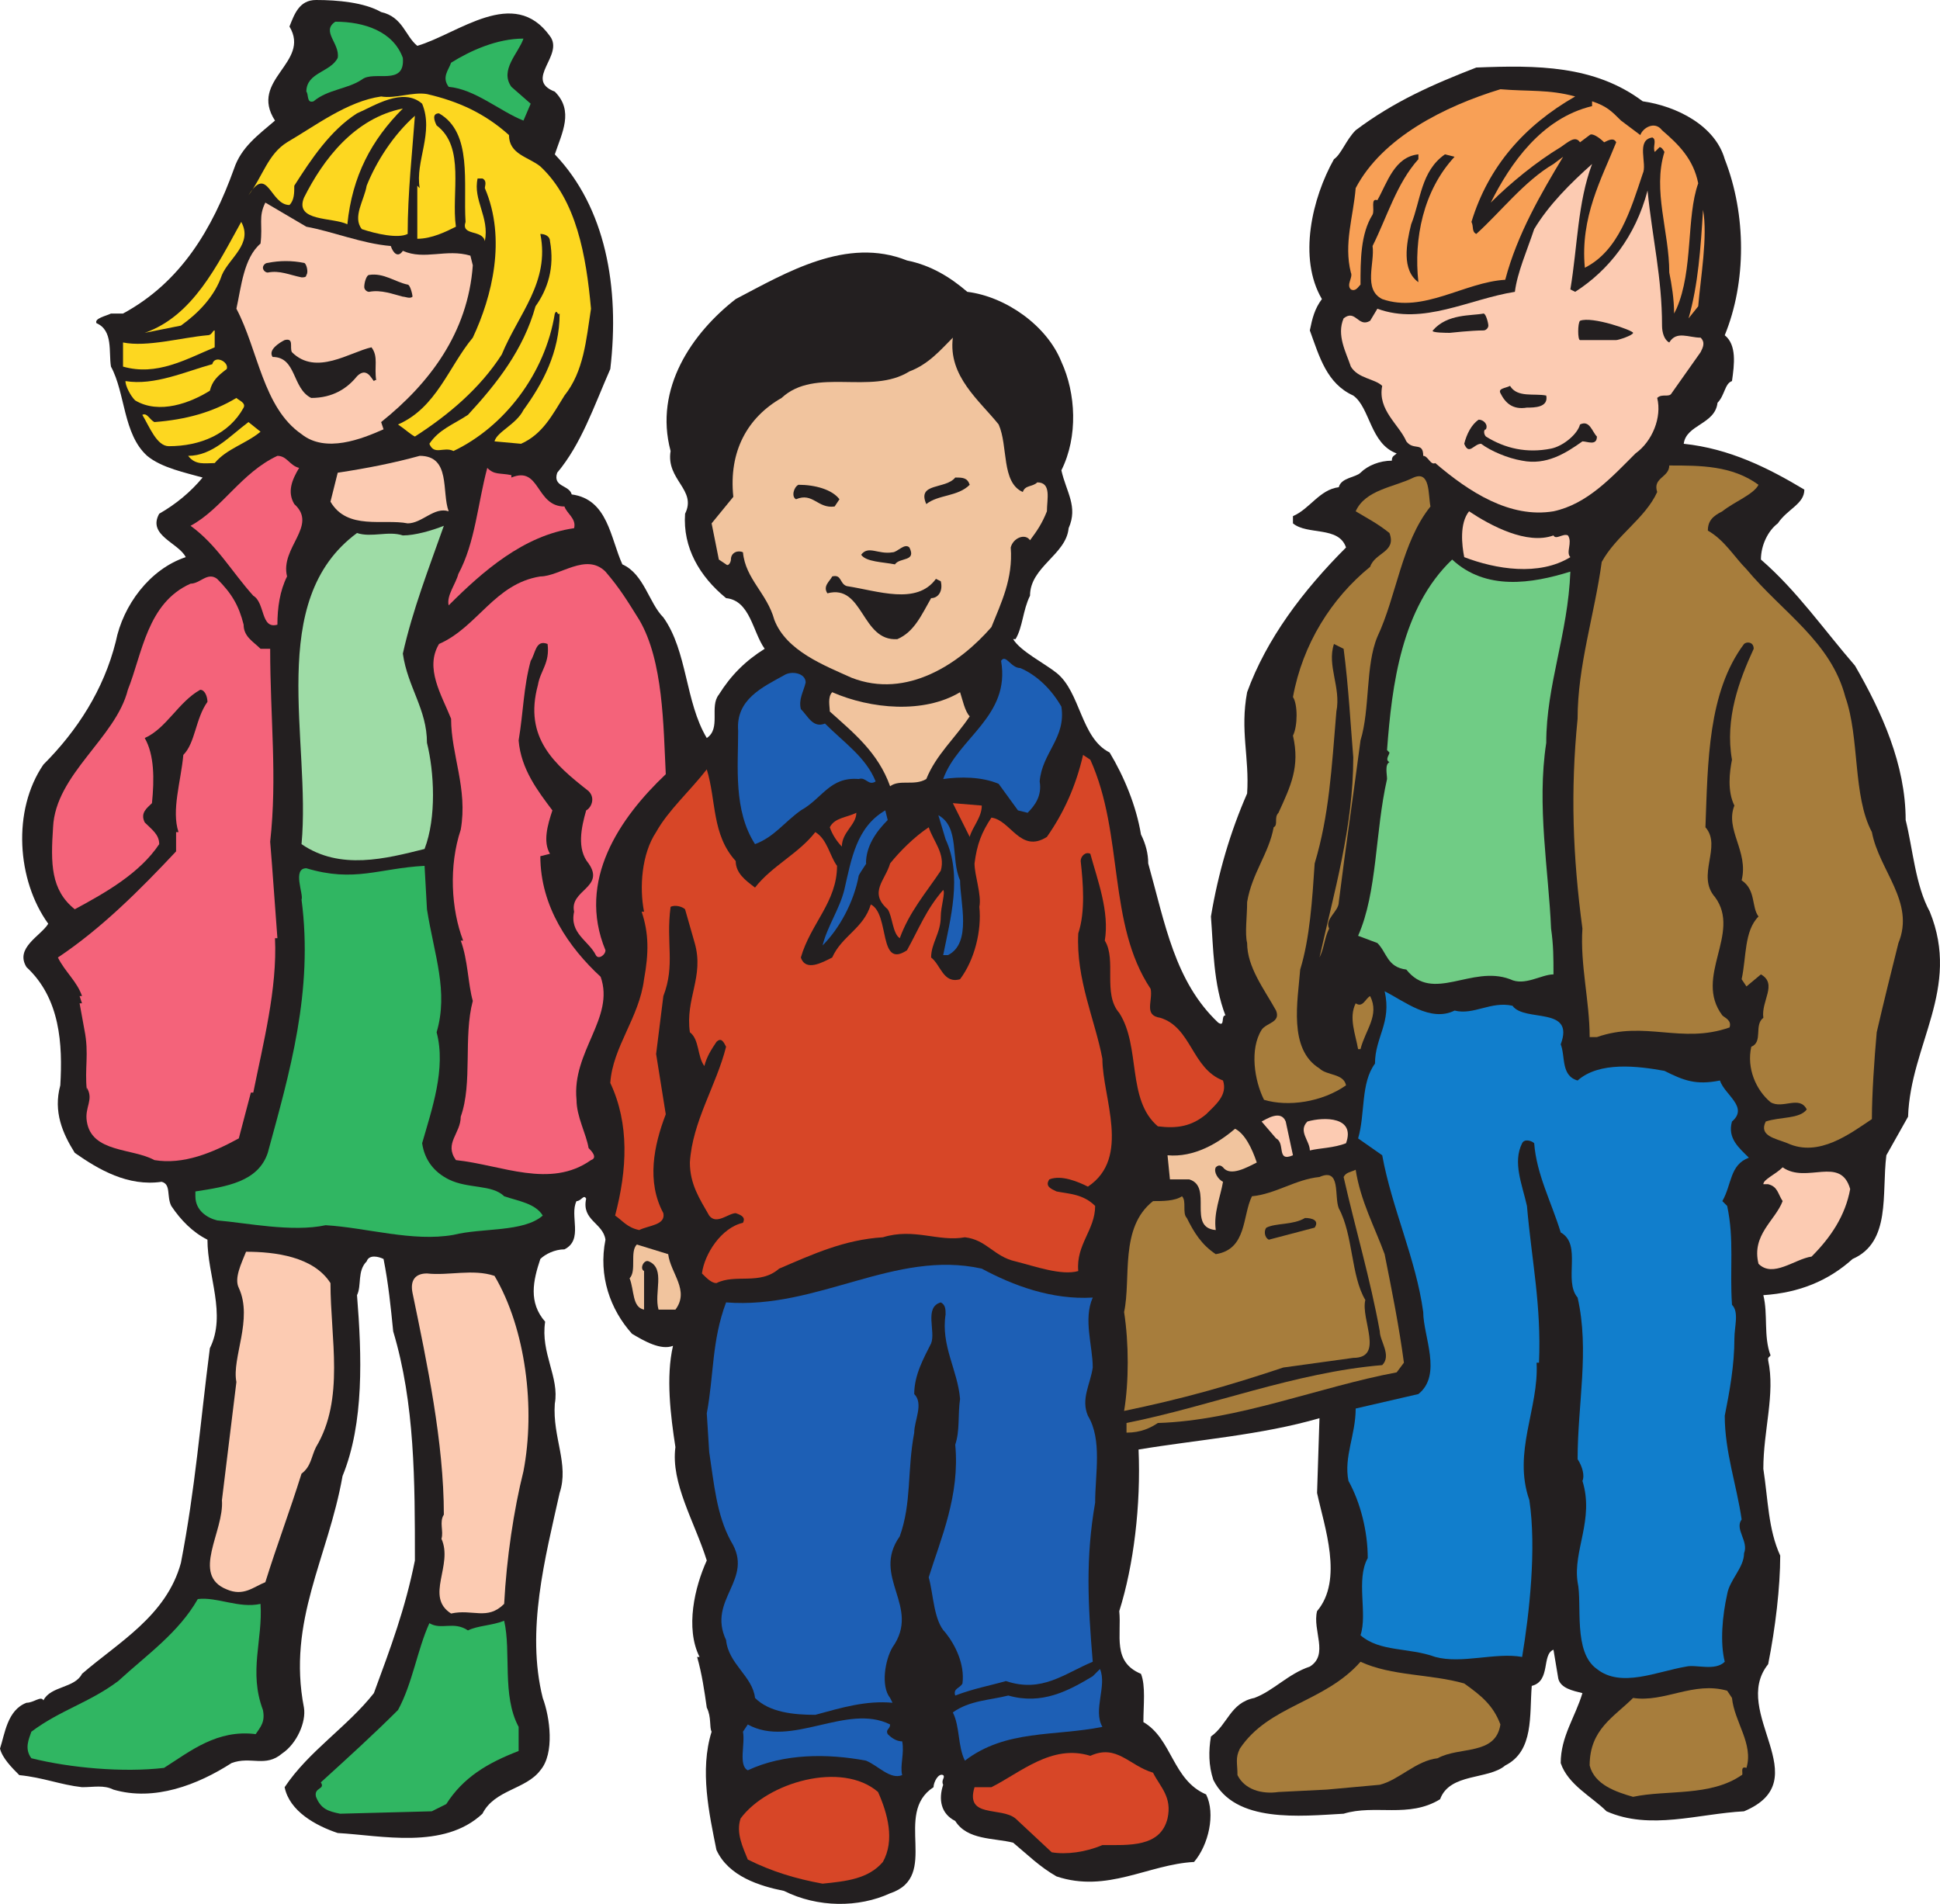 <svg xmlns="http://www.w3.org/2000/svg" width="603.175" height="592.037"><path fill="#231f20" fill-rule="evenodd" d="M118.5 3.75c6.75 1.5 7.5 7.5 11.25 10.5 12.75-3.75 30-18.75 41.25-3 4.5 6-8.25 13.5 1.5 17.25 6 6 2.25 12.75 0 19.5 15.75 16.5 20.25 41.25 17.25 66.75-5.25 12-9 23.25-16.5 32.25-1.5 4.5 3.75 3.75 4.5 6.75 11.25 1.5 12 13.5 15.75 21.75 6.75 3 8.25 12 12.75 16.5 7.5 10.5 6.75 26.25 13.5 37.5 4.5-3 .75-9.75 3.75-13.5 3.75-6 8.25-10.5 14.25-14.25-3.75-5.25-4.5-15-12-15.75-8.25-6.75-13.5-15.75-12.75-26.25 3.75-7.5-6-10.5-4.5-19.5-5.25-19.5 6.75-36.75 20.25-47.25 15.75-8.25 34.5-19.5 53.25-12 7.5 1.5 13.5 5.25 18.75 9.75 12 1.5 24.75 10.5 29.25 21.75 4.5 9.75 5.25 23.25 0 33.75 1.5 6.75 5.25 11.25 2.25 18-.75 8.25-12 12-12 21-2.25 4.5-2.25 9.75-4.5 13.5H315c2.25 3.75 9.75 7.5 13.5 10.5 7.5 6 7.5 20.25 16.5 24.75 4.5 7.5 8.25 16.5 9.75 25.5 1.5 3 2.25 6 2.25 9 5.25 18.75 8.25 36.75 21.75 49.5 2.25 1.5.75-2.25 2.25-2.25-3.75-9.75-3.75-21-4.5-30.75 2.25-13.5 6-26.25 11.25-38.25.75-11.25-2.25-19.5 0-31.5 6-16.5 17.25-31.5 30.75-45-2.25-6.75-12-3.75-16.5-7.5v-2.25c5.25-2.25 8.25-8.25 14.25-9 .75-3 5.25-3 6.75-4.5 2.25-2.25 6-3.75 9.75-3.75 0-1.5.75-1.5 1.5-2.25-8.25-3-8.25-14.25-13.5-18-8.25-3.75-10.5-12-13.5-20.25C408 99 408.75 96 411 93c-7.5-12.75-3-31.5 3.75-43.5 2.25-1.5 3.75-6 6.75-9 12-9 24-14.25 37.5-19.5 18.75-.75 36.75-.75 51.75 10.5 10.5 1.5 22.5 7.5 25.5 18 6.75 17.25 6.75 38.25 0 54.75 3.75 3 3 9 2.25 14.25-2.25.75-2.25 4.5-4.5 6.75-.75 6.75-9.75 6.75-10.5 12.75 14.25 1.5 26.25 7.5 37.5 14.25 0 4.5-5.25 6-8.25 10.5-3 2.25-5.25 6.75-5.25 11.25 11.25 9.75 19.5 21.75 29.25 33 8.25 14.25 15.75 30.75 15.75 48 2.25 9 3 20.25 7.5 28.5 9.75 24-6 41.25-6.75 63.75l-6.75 12c-1.5 12 1.5 27-10.5 32.25-7.5 6.75-16.5 10.5-27.75 11.25 1.5 6 0 12.75 2.25 18.75l-.75.75v.75c2.25 10.5-1.5 21.75-1.5 33.75 1.5 9.75 1.5 18.75 5.25 27 0 9.75-1.5 22.5-3.75 33.75-12 15 15.75 36-7.5 45.75-14.25.75-29.25 6-42.75 0-4.5-4.5-12-8.25-14.25-15 0-8.25 4.5-14.25 6.75-21.75-3-.75-6.75-1.5-7.5-4.5l-1.5-9c-3.75 1.5-.75 9.75-6.75 11.25-.75 9 .75 20.25-8.25 24.75-5.25 4.5-17.25 2.25-20.25 10.5-9.75 6-20.25 1.5-30 4.5-13.5.75-33.75 3-40.5-10.5-1.5-4.5-1.5-9-.75-13.5 5.25-3.75 6-10.5 13.5-12 6-2.25 10.5-7.5 17.25-9.75 6-3.75.75-11.25 2.25-17.25 8.25-9.75 2.25-26.25 0-36.75l.75-23.25c-18 5.25-38.25 6.75-56.25 9.75.75 17.25-1.5 36-6 50.25.75 7.5-2.25 15.75 6.75 19.5 1.5 3.75.75 9.75.75 15 9 5.25 9 18 19.5 22.5 3 6 .75 15.75-3.75 21-14.25.75-27 9.75-42.75 4.5-5.25-3-9-6.75-13.5-10.5-6-1.5-14.25-.75-18-6.75-4.5-2.25-5.25-6.75-3.75-11.25-.75-1.5.75-2.25 0-3-1.5-.75-3 2.25-3 3.75-12.75 8.25 2.25 27.75-13.5 33-9.75 4.5-22.5 4.5-33-.75-7.5-1.5-17.25-4.5-21-12.75-2.25-11.25-5.25-24.75-1.5-36.75-.75-1.5 0-4.5-1.5-7.5-.75-5.25-1.5-10.5-3-15.75h.75c-4.5-9-1.5-21.75 2.25-30-3.75-12-11.25-24-9.75-35.25-1.5-9.75-3-21.75-.75-31.5-3.75 1.5-9-1.5-12.75-3.75-6.75-7.5-10.5-18-8.25-29.25-.75-5.25-7.5-6-6-12.75-.75-1.5-1.5.75-3 .75-2.25 4.5 2.25 12-3.75 15-3 0-6 1.5-7.5 3-2.25 6.75-3.75 13.5 1.5 19.5-1.5 9.75 4.5 17.25 3 25.5-.75 10.5 4.5 18.75 1.5 27.75-4.5 20.25-10.5 42.75-5.25 63.75 2.25 6 3.75 17.25-.75 22.5-4.5 6-14.25 6-18 13.5-12 11.25-31.5 6.75-45 6-6.75-2.25-15-6.75-16.5-14.25C96 544.5 108 537 116.25 526.5c5.25-14.25 9.75-26.25 12.75-41.25 0-24.75 0-48.75-6.75-71.25-.75-7.5-1.5-15-3-22.5-1.5-.75-4.5-1.5-5.25.75-3 3-1.5 7.5-3 10.5 1.5 18.75 2.25 39.75-4.5 56.25-4.5 25.5-17.25 45-12 72 .75 4.5-2.25 11.25-6.75 14.25-5.25 4.5-9.75.75-15.75 3-10.5 6.75-24 12-36.75 8.25-3-1.5-6-.75-9.75-.75-6.75-.75-12-3-19.5-3.75-2.25-2.25-5.25-5.25-6-8.25 1.5-4.5 2.25-12 8.25-14.25 2.25 0 4.5-2.25 5.25-.75 2.25-4.5 9.75-3.75 12-8.25 11.25-9.75 26.25-18 30.75-34.5 4.5-23.25 6-43.5 9-66.75 5.25-10.5-.75-22.5-.75-33.75-4.5-2.25-8.25-6-11.25-10.5-1.5-3 0-6.75-3-7.5-10.5 1.5-19.5-3.75-27-9-3.75-6-6.75-12.75-4.5-21 .75-12.75 0-27-10.5-36.75-3.75-6 4.5-9.75 6.75-13.5-9.75-13.5-11.25-35.25-1.5-49.5C24 227.25 32.25 214.5 36 199.5c2.25-11.25 10.5-22.5 21.75-26.25-2.25-4.5-12-6.75-8.25-13.5 5.25-3 9.75-6.75 13.5-11.25-5.25-1.5-12.75-3-17.25-6.75C38.25 135 39 122.25 34.5 114c-.75-4.5.75-11.25-4.5-13.5-.75-1.5 3-2.25 4.5-3h3.75c18-9.75 27.75-26.25 34.5-45 2.25-6.75 7.5-10.5 12.75-15-8.25-12.75 11.25-18 4.5-29.25C91.5 4.5 93 0 98.25 0c6.75 0 15 .75 20.25 3.75"/><path fill="#30b662" fill-rule="evenodd" d="M125.25 18c.75 9-9 3.75-12.75 6.75-4.5 3-10.5 3-15 6.75-2.25.75-1.5-2.25-2.25-3 0-6 7.5-6 9.75-10.5.75-4.5-5.25-8.25-.75-11.25 9 0 18 3 21 11.25m37.5-6c-1.5 4.5-7.5 9.75-3.75 15l6 5.25-2.25 5.25c-7.5-3-15-9.75-23.25-10.5-2.25-3 0-5.25.75-7.5 6-3.75 14.25-7.5 22.5-7.5"/><path fill="#f8a056" fill-rule="evenodd" d="M489.75 30c-15.75 9-27 21.75-32.25 39 .75 1.5 0 3 1.5 3.75 7.5-6.75 15-16.5 24-21.75l3-2.25c-6.75 11.25-14.25 24-18 38.25-12.75.75-25.5 10.5-38.25 6-6-3-2.25-11.25-3-16.5 4.5-9 7.5-19.5 14.25-27V48c-7.5.75-9.75 9-12.75 14.25-2.25-.75-.75 3-1.5 4.5C423 72.75 423 81 423 88.5c-.75.75-1.5 2.25-3 1.5-1.5-1.5.75-3.75 0-5.25-2.25-9 .75-17.25 1.5-26.25 8.25-15.75 27.75-25.5 45-30.75 9 .75 15 0 23.25 2.25"/><path fill="#fdd720" fill-rule="evenodd" d="M158.25 42c0 6 6 6.75 9.75 9.75 11.25 10.5 14.25 27.75 15.75 44.25-1.5 9.75-2.25 19.5-8.25 27-3.75 6-6.75 12-13.5 15l-8.25-.75c.75-3 6.75-5.25 9-9.75 6-8.25 11.25-18 11.25-30-.75.75-.75-1.5-1.5 0-3 18.75-15.75 35.25-31.5 42.75-3-1.5-6 1.5-7.5-2.25 3-4.5 7.5-6 12-9 9-9.75 17.25-20.25 21-33.75 3.75-5.25 6-12 4.5-20.25 0-1.5-1.5-2.25-3-2.25 3 15-6.75 24.75-12 37.5-6.75 10.5-16.5 18.75-27 25.5-1.5-.75-3-2.25-5.25-3.75 12-5.25 15.75-18 23.25-27 6-12.75 10.5-30.75 3.75-46.5 0-.75.75-2.25-.75-3h-1.5c-1.5 6.75 3.75 12 2.25 19.5-.75-3.75-7.5-1.5-6-6-.75-12 2.25-27.75-8.25-33.75-2.25 0-1.5 2.25-.75 3.75 9 6.75 4.5 21 6 31.5-3 1.5-7.5 3.75-12 3.75v-16.5l.75.75c-1.5-8.25 4.5-17.25.75-26.25-6-5.25-15 .75-20.25 3-8.25 5.25-14.25 14.25-19.5 22.5 0 2.25 0 4.5-1.5 6-6 0-6.75-12.75-12.75-3 4.5-6 6-12.75 12-16.5C98.25 39 108 31.5 118.5 30c4.5.75 9.75-1.5 14.25-.75 9.75 2.25 18 6 25.5 12.75"/><path fill="#fccbb2" fill-rule="evenodd" d="M528.75 105c-3.75 0-7.5-2.25-9.75 1.5-1.5-.75-2.25-3-2.25-5.25 0-15-3-27-4.5-42-3.75 14.25-12 24.75-22.5 31.5l-1.5-.75c2.25-13.5 2.25-27 6.75-39-6.75 6-13.5 12.75-18 20.25-2.25 6.75-5.25 13.5-6 19.5-14.25 2.25-28.5 10.5-42.75 5.25L426 99.75c-3.75 2.25-4.5-3.75-8.25-.75-2.25 5.25.75 10.5 2.25 15 2.25 3.75 7.5 3.75 9.75 6-1.5 7.5 5.25 12 7.5 17.25 2.25 3 5.25 0 5.25 4.5 1.5 0 2.25 3 3.75 2.25 10.5 9 23.25 17.25 36.75 15 10.5-2.25 18-10.5 25.5-18 5.25-3.75 8.25-11.25 6.75-17.25 1.5-1.5 3.75 0 4.5-1.5l9-12.75c.75-1.5 1.5-3 0-4.5"/><path fill="#f8a056" fill-rule="evenodd" d="M502.5 44.25c-4.5 11.25-11.25 23.25-9.75 39 10.5-5.25 14.25-18 18-29.25 1.5-3-2.25-10.5 3-11.25 1.5.75 0 3 .75 4.5l1.5-1.5c.75 0 1.5 1.5 1.5 1.5-3.75 12 1.5 24.75 1.5 37.5.75 3.75 1.5 8.25 1.5 12.75l.75-1.5c5.25-12 3-28.5 6.75-39-1.5-7.5-6-12-11.25-16.5-2.25-3-6-.75-6.75 1.5l-6-4.5c-3-3-4.5-4.5-9-6V33c-15.75 3.75-25.5 18-31.5 30 6-6 14.25-12.75 21.75-17.25 2.25-1.5 4.5-3.75 6-1.5l3-2.25c.75-.75 3 .75 4.5 2.25 1.5-.75 3-1.5 3.75 0"/><path fill="#fdd720" fill-rule="evenodd" d="M108 69.75c-4.5-2.25-16.5-.75-13.5-8.25 6-12 15.75-24.75 30.75-27.75-9.75 9.75-15.75 21-17.25 36"/><path fill="#fdd720" fill-rule="evenodd" d="M126.75 72.75c-3 1.5-9.75 0-14.25-1.5-3-3.75.75-9 1.5-13.5 3-7.5 8.25-15.75 15-21.75-.75 10.5-2.25 24-2.25 36.75"/><path fill="#231f20" fill-rule="evenodd" d="M452.25 48.75c-9.75 10.5-12.75 25.5-11.25 39-5.25-3.75-3.75-12-2.25-18 3-7.5 3-16.5 10.5-21.75l3 .75"/><path fill="#fccbb2" fill-rule="evenodd" d="M95.25 70.5c8.25 1.5 17.25 5.25 26.25 6 .75 2.25 2.25 3.75 3.75 1.5 6.75 3 13.5-.75 21 1.5l.75 3c-1.5 21-13.5 36.75-28.5 48.75l.75 2.25c-6.75 3-18 7.5-25.5 1.5-12-8.25-13.5-26.25-20.25-39 1.5-6.75 2.25-15.75 7.5-20.25.75-6-.75-8.25 1.5-12.75l12.75 7.5"/><path fill="#f8a056" fill-rule="evenodd" d="M528 95.25 525 99c3-10.5 3.75-21.75 4.5-33.75 1.5 8.25-.75 21-1.5 30"/><path fill="#fdd720" fill-rule="evenodd" d="M69 85.5c-2.25 6.75-7.5 12-12.75 15.75L45 103.5c15-5.25 22.5-21 30-34.5 3.75 6.75-3.75 11.25-6 16.5M66.75 108c-9 3.75-18 9-28.5 6v-7.5c7.5 1.5 18-1.5 26.25-2.25 1.5 0 1.5-1.5 2.25-1.5V108"/><path fill="#f1c49e" fill-rule="evenodd" d="M310.5 132c3 6.75.75 18 7.5 21 .75-2.25 3-1.5 4.5-3 4.5 0 3 5.25 3 9-1.5 3.75-3 6-5.25 9-1.5-2.25-5.25-.75-6 2.25.75 9.75-3 17.25-6 24.75-9.75 11.25-26.25 22.5-43.5 15.75-8.25-3.75-20.25-8.25-24-18-2.25-8.25-9-12.75-9.75-21-1.5-.75-3.75 0-3.75 2.25 0 .75-.75 2.25-1.5 1.5l-2.25-1.5-2.25-11.25 6.75-8.25c-1.5-14.25 4.5-24.75 15-30.75 10.5-9.75 27.75-.75 39.75-8.25 6-2.25 9.75-6.75 13.5-10.5-1.5 12 8.25 19.5 14.25 27"/><path fill="#231f20" fill-rule="evenodd" d="M90.75 109.5c7.5 7.5 18 0 24.75-1.5 2.25 3 .75 6 1.5 10.5 0-.75-.75 0-.75 0-.75-.75-2.25-4.5-5.25-1.5-3 3.75-7.5 6.75-14.25 6.75-6-3-4.5-12.75-12-12.75-1.5-2.25 2.25-4.5 3.75-5.25 3-.75 1.5 2.25 2.25 3.75"/><path fill="#fdd720" fill-rule="evenodd" d="M70.5 114.75c-3 2.25-4.5 3.75-5.25 6.75-6 3.75-15.75 7.5-23.25 3-1.5-1.5-3-4.5-3-6 9 1.5 18.75-3 27-5.25.75-3 5.25-.75 4.5 1.5"/><path fill="#231f20" fill-rule="evenodd" d="M480.75 123c.75 3.75-3.75 3.75-6 3.75-4.5.75-6.75-1.5-8.25-4.5-.75-1.5 1.5-1.5 3-2.25 2.25 3.75 7.5 2.25 11.25 3"/><path fill="#fdd720" fill-rule="evenodd" d="M75.75 126.75c-4.5 8.25-13.5 12-23.25 12-3.75 0-6-6-8.25-9.75 1.5-.75 2.25 1.5 3.75 2.25 9.75-.75 18-3 25.5-7.5.75.75 3 1.5 2.25 3"/><path fill="#231f20" fill-rule="evenodd" d="M462 133.5c-.75 0-.75 1.5 0 2.25 6 3.75 12.75 5.25 20.25 3.75 3.75-.75 8.25-4.5 9-7.5 3-1.5 3.75 2.25 5.25 3.75 0 3-3 1.5-4.5 1.5-5.25 3.75-11.25 7.5-18.75 6-4.5-.75-9.75-3-12.75-5.25-2.25 0-3.75 3.75-5.25 0 .75-3 2.25-6 4.5-7.5 1.5 0 3 1.5 2.25 3"/><path fill="#fdd720" fill-rule="evenodd" d="M81 134.25C76.5 138 70.5 139.5 66.75 144c-3 0-6 .75-8.25-2.25 7.5 0 12.75-6 18.75-10.5l3.75 3"/><path fill="#fccbb2" fill-rule="evenodd" d="M139.5 159c-4.5-1.5-8.25 3.75-12.75 3.75-7.5-1.5-18.75 2.25-24-6.75l2.25-9c9.75-1.5 17.25-3 25.5-5.25 9.75 0 6.75 11.25 9 17.25"/><path fill="#f4637a" fill-rule="evenodd" d="M93 145.5c-2.25 3.75-3.75 7.5-1.5 11.25 7.5 6.75-4.5 13.5-2.25 22.5-2.25 4.5-3 9.75-3 15-5.25 1.5-3.75-6.75-7.5-9-6.75-7.5-11.25-15.75-19.5-21.75 9.75-5.25 15.75-16.5 27-21.75 3 0 3.75 3 6.75 3.75"/><path fill="#a77d3c" fill-rule="evenodd" d="M546.75 150.75c-1.5 3-7.5 5.25-11.25 8.25-3 1.5-4.5 3-4.5 6 5.25 3 8.25 8.25 12 12 11.25 13.5 26.25 22.5 30.75 39.75 4.5 12.75 2.25 30.75 8.25 42 2.25 12 13.5 21.75 8.25 34.5-2.25 9-4.5 18-6.75 27.75-.75 8.25-1.5 19.5-1.5 27-6.75 4.5-16.5 12-26.25 7.5-3.75-1.5-9-2.25-6.75-6.75 4.5-1.5 10.5-.75 12.75-3.75-2.25-4.5-7.5 0-11.25-2.25-4.5-3.75-7.5-10.5-6-17.25 3.75-1.5.75-6.75 3.75-9-.75-5.25 4.5-10.5-.75-13.5l-4.5 3.75-1.5-2.25c1.5-6.75.75-15 5.25-19.5-2.25-3-.75-8.25-5.25-11.25 2.25-9-5.25-15.75-2.25-23.25-2.25-4.5-1.5-10.5-.75-14.25-2.25-12.75 2.25-24.75 6.75-34.5 0-2.25-2.25-2.25-3-1.5-11.25 15-11.25 36.75-12 57 5.25 6-3 15 3 21.75 8.25 11.25-6.75 24.75 2.25 36.75.75.75 3 1.5 2.25 3.75-15 5.25-26.25-2.25-41.25 3h-2.25c0-11.25-3-22.5-2.25-33.75-3-22.5-3.75-42.75-1.5-65.25 0-16.5 5.25-32.25 7.5-48.75 4.5-8.25 13.5-13.5 17.25-21.75-1.5-4.5 3.75-4.5 3.75-8.25 9.75 0 19.5 0 27.75 6"/><path fill="#f4637a" fill-rule="evenodd" d="M159 147.75v.75c9-3.75 7.5 9 16.5 9 .75 2.25 3.75 3.75 3 6.75-15.75 2.25-28.5 13.5-39 24-.75-3 2.25-6.75 3-9.75 5.25-9.75 6-21.75 9-33 2.25 2.25 3.75 1.5 7.5 2.25"/><path fill="#a77d3c" fill-rule="evenodd" d="M444.75 157.5c-9 11.25-10.5 27.75-16.5 40.5-3.75 9-2.25 22.5-5.25 32.25-2.25 17.25-4.5 32.25-6.75 50.25 0 3-4.5 5.25-3 8.25-1.5 3-1.5 6-3 9 4.5-20.25 10.5-40.5 10.5-62.25-.75-9-1.5-22.5-3-33.75l-3-1.5c-2.25 6.75 2.25 13.5.75 21-1.5 18-2.25 32.25-6.75 47.25-.75 11.25-1.5 23.25-4.5 33-.75 9.75-3.75 24.75 6 30.75 2.25 2.25 7.5 1.5 8.25 5.25-7.5 5.25-18 6.75-25.5 4.5-3-6-4.5-15.75-.75-21.75 1.5-2.25 6-2.25 4.5-6-3.75-6.75-9-13.5-9-21-.75-3 0-8.25 0-12.75 1.5-9 6.75-15 8.25-23.25 1.5-.75 0-3 1.5-4.5 3.75-8.25 6.75-14.25 4.5-24 1.5-3 1.5-9.75 0-12 3-16.5 12-30.75 24-40.5 1.5-4.5 8.25-4.5 6-10.5-3.75-3-6.75-4.5-10.5-6.75 3-6.75 12-7.5 18-10.5 5.25-2.25 4.5 5.25 5.25 9"/><path fill="#231f20" fill-rule="evenodd" d="M301.5 150.75c-3.75 3.75-9.75 3-13.5 6-3-6.75 6-4.5 9-8.25 2.25 0 3.75 0 4.5 2.25m-40.5 4.5-1.5 2.25c-5.25.75-6.75-4.5-12-2.25-1.5-.75-.75-3.75.75-4.5 5.25 0 10.5 1.5 12.75 4.5"/><path fill="#fccbb2" fill-rule="evenodd" d="M483 166.5c.75 1.5 3-.75 4.5 0 1.5 2.25-.75 5.25.75 6.75-9.75 6-23.25 3.75-33 0-.75-3.75-1.5-10.5 1.5-14.25 6.75 4.5 18 10.5 26.25 7.5"/><path fill="#9edca6" fill-rule="evenodd" d="M138 163.5c-4.5 12.75-9.75 26.25-12.75 39.75 1.5 10.5 7.5 17.25 7.5 27.75 2.25 9 3 23.25-.75 33-12 3-26.25 6.75-38.25-1.5 3-32.25-11.25-75.75 17.25-96.75 4.5 1.5 9.75-.75 14.25.75 3.75 0 9-1.5 12.75-3"/><path fill="#231f20" fill-rule="evenodd" d="M282.75 170.25c2.25 4.5-3 3-4.5 5.25-3.75-.75-9-.75-10.5-3 2.25-3 5.25 0 9.75-.75 1.5 0 3.75-3 5.25-1.5"/><path fill="#70cc85" fill-rule="evenodd" d="M488.25 177.75c-.75 19.5-7.5 35.25-7.5 53.25-3 19.5.75 39.75 1.5 57.75.75 5.25.75 9 .75 14.25-3.75 0-9 3.75-13.5 1.5-12-4.5-24 7.5-32.25-3-6-.75-6-5.25-9-8.25l-6-2.25c6-13.5 5.25-32.25 9-48.75 0-1.5-.75-4.5.75-5.25-1.5-.75 0-2.25 0-3l-.75-.75c1.5-20.25 4.5-44.25 20.25-59.25 10.5 9.75 24.75 7.5 36.75 3.75"/><path fill="#f4637a" fill-rule="evenodd" d="M198.75 192.75c7.5 12.75 7.5 33 8.25 48-14.25 13.5-27.75 33-18.75 54.75 0 1.5-2.25 3-3 1.5-2.25-4.5-8.25-6.75-6.75-13.5-1.5-6.75 9.75-7.5 4.5-15-3.75-4.5-2.25-11.25-.75-16.5 1.5-.75 3-3.75.75-6-10.5-8.25-20.25-16.5-15.75-33 .75-4.5 3.75-6.75 3-12.75-3.75-1.5-3.75 3-5.25 5.25-2.25 8.25-2.25 15.75-3.75 24.75.75 9 6 15.75 10.5 21.75-1.5 4.5-3 9.75-.75 13.5l-3 .75c0 15.75 9 28.5 18.75 37.5 4.5 12.75-9 23.25-7.5 38.25 0 5.25 3 10.5 3.75 15 .75.75 3 3 .75 3.75-12.75 9-27.75 1.5-42 0-3.75-5.25 1.5-8.25 1.5-13.5 3.75-10.5.75-24.75 3.75-36-1.5-5.25-1.5-12.75-3.75-18.75h.75c-3.75-9.75-4.5-23.25-.75-34.5 2.25-12.75-3-23.25-3-34.5-3-7.5-8.25-15.75-3.75-23.25 12-5.25 17.25-18.75 31.5-21 6 0 14.25-7.5 20.25-1.5 4.5 5.25 6.75 9 10.5 15"/><path fill="#231f20" fill-rule="evenodd" d="M263.25 182.25c9.75 1.5 21.75 6 27.75-2.25l1.5.75c.75 3-.75 5.25-3 5.25-3 5.25-5.25 10.5-10.5 12.75-11.25.75-10.5-17.25-21.75-14.25-1.5-2.25.75-3.75 1.5-5.25 3-.75 2.25 2.25 4.5 3"/><path fill="#f4637a" fill-rule="evenodd" d="M75.75 194.25c0 3.75 3 5.25 5.25 7.5h3c0 21.75 2.25 39.75 0 60 .75 9 1.5 20.25 2.25 30h-.75c.75 15.75-3.75 33-6.75 48H78L74.25 354C66 358.5 57 362.25 48 360.75c-6.75-3.75-19.5-2.25-21-12-.75-4.5 2.25-6.75 0-10.5v.75c-.75-6.75.75-11.25-.75-18.75l-1.5-8.25h.75l-.75-2.25h.75c-1.5-4.5-5.25-7.5-7.5-12 13.5-9 25.5-21 36.75-33v-6h.75c-2.25-6.75.75-15.75 1.5-24 3.75-3.75 3.75-11.25 7.5-16.5 0-1.5-.75-3.75-2.25-3.75-6.75 3.75-10.5 12-17.25 15 3 5.25 3 12.75 2.25 20.25-1.5 1.5-3.75 3-2.25 6 2.25 2.25 4.5 3.75 4.5 6.75-6 9-16.5 15-26.25 20.25-7.5-6-7.5-14.25-6.75-25.5.75-16.5 19.5-27.75 23.25-42.75 4.5-11.25 6-27 19.5-33 3 0 5.25-3.75 8.25-1.5 4.5 4.5 6.75 8.25 8.25 14.25"/><path fill="#1d5fb5" fill-rule="evenodd" d="M330 219.75c1.5 9.75-6 14.25-6.75 23.25.75 4.5-1.5 7.5-3.75 9.75l-3-.75-6-8.25c-5.25-2.25-12-2.25-17.25-1.5 4.5-12.75 21-19.5 18-36.75 1.5-2.25 3 2.25 6 2.25 5.25 2.25 9.75 6.75 12.75 12m-79.5-7.5c-.75 3-2.25 5.25-1.5 8.25 2.25 2.25 3.75 6 7.5 4.5 6 6 12.75 10.5 15.75 18-2.25 1.5-3-1.5-5.25-.75-9-.75-11.25 6-18 9.75-5.25 3.75-8.25 8.25-14.25 10.5-6.75-10.5-5.25-24-5.25-35.25-.75-9.75 7.5-13.5 14.25-17.25 2.25-1.5 6.75-.75 6.75 2.25"/><path fill="#f1c49e" fill-rule="evenodd" d="M298.5 215.25c.75 2.25 1.5 6 3 7.5-4.5 6.75-10.5 12-13.5 19.5-3.75 2.25-8.25 0-11.25 2.25C273 234 265.5 228 258 221.25c0-1.5-.75-4.5.75-6 12 5.25 28.5 6.75 39.75 0"/><path fill="#d74627" fill-rule="evenodd" d="M339 236.25c10.5 23.25 5.25 51 18.75 71.25.75 3.75-2.25 8.25 3 9 9.75 3 9.75 15.75 19.5 19.5 1.5 4.5-2.25 7.5-5.25 10.5-4.5 3.75-9 4.5-15 3.75-9.75-8.25-5.25-24.75-12-35.25-5.25-6-.75-16.5-4.5-22.5 1.5-9-2.25-18.75-4.5-27-1.5-.75-3 .75-3 2.25.75 6.75 1.5 15.75-.75 22.5-.75 14.25 5.25 27 7.5 39 0 12 9 30.75-4.5 39.75-3-1.5-8.25-3.75-12-2.25-1.5 2.25.75 3 2.25 3.75 3.75.75 8.25.75 12 4.5 0 7.5-6 12-5.25 20.25-5.25 1.5-13.5-1.5-19.5-3-6.75-1.5-9-6.75-15.75-7.5-8.25 1.5-15.75-3-25.5 0-12 .75-21.75 5.25-32.25 9.75-6 5.25-13.5 1.5-19.5 4.5-1.5 0-3-1.5-4.5-3 .75-6 6-14.25 12.75-15.75.75-1.5 0-2.25-2.25-3-2.25 0-6 3.75-8.25.75-3-5.25-6-9.75-6-16.5.75-12.75 8.25-24 11.25-36-.75-1.5-1.5-3-3-1.5-1.5 2.25-3 4.5-3.75 7.5-2.25-3-1.5-8.25-4.5-10.5-1.5-10.5 4.5-17.25 1.5-27.75l-3-10.5c-.75-.75-3-1.5-4.5-.75-1.5 11.25 1.5 18-2.25 27.75l-2.25 18 3 18.75c-3.75 9.75-6 21-.75 30.75.75 3.75-4.5 3.75-7.5 5.25-3.75-.75-5.25-3-7.5-4.5 3.75-14.25 4.5-28.5-1.5-41.25.75-11.25 9-20.25 10.5-32.25 1.5-8.25 1.5-14.25-.75-21h.75c-1.5-7.5-.75-18 3.75-24.75 3.75-6.75 10.5-12.75 15.75-19.5 3 9.75 1.5 20.25 9 28.5 0 3.75 3 6 6 8.25 5.25-6.75 13.5-10.5 18.75-17.25 3.75 2.25 4.5 7.5 6.75 10.5 0 11.25-8.25 18-11.25 28.5 1.5 4.5 6.75 1.5 9.75 0 3-6.75 9.75-9 12-16.5 6 3 2.25 20.25 11.25 14.25 3.75-6.75 6-12.75 11.25-18.75.75.75-.75 5.25-.75 8.25 0 5.25-3 8.25-3 12.75 3 2.25 3.75 8.25 9 6.75 4.5-6 6.75-15 6-22.5.75-3.75-1.5-9.75-1.5-13.5.75-6 2.25-9.75 5.25-14.25 6 .75 9 11.25 17.25 6 5.25-7.5 9-15.75 11.25-25.5l2.25 1.5"/><path fill="#d74627" fill-rule="evenodd" d="M305.25 250.5c0 3.75-3 6.75-3.75 9.75l-5.25-10.5 9 .75"/><path fill="#1d5fb5" fill-rule="evenodd" d="M276 255c-3.75 3.75-6.75 8.25-6.75 13.5.75-.75-1.5 2.25-2.25 3.75-1.5 8.25-6 16.5-11.25 21.75 1.5-6 5.25-11.25 6.75-17.25 2.25-9.75 3.75-19.5 12.75-24.75l.75 3"/><path fill="#d74627" fill-rule="evenodd" d="M266.25 252.75c0 3.75-4.5 6-4.5 10.5-1.5-1.5-3-3.75-3.75-6 1.5-3 5.25-3 8.25-4.5"/><path fill="#1d5fb5" fill-rule="evenodd" d="M298.5 273.75c0 6.75 3.75 19.5-3.75 23.25h-1.5c2.25-11.25 6-24.75.75-36l-2.25-7.5c6.75 3.75 3.75 13.5 6.75 20.25"/><path fill="#d74627" fill-rule="evenodd" d="M292.5 270.75c-4.5 6.75-9.75 12.75-12.75 21-2.25-1.5-2.25-6.75-3.75-9-6-5.25-.75-9 .75-14.25 3-3.75 7.5-8.25 12-11.25 1.5 4.5 5.25 8.25 3.75 13.5"/><path fill="#30b662" fill-rule="evenodd" d="M132.75 282.75c2.25 14.25 6.75 25.5 3 38.25 3 11.25-1.5 24-4.5 34.5.75 5.25 3.75 9 8.25 11.25 6 3 13.5 1.5 17.25 5.25 4.5 1.5 9.75 2.25 12 6-6 5.25-18.75 3.75-27.75 6-12.75 2.25-27-2.25-39.75-3-10.5 2.25-24.75-.75-33.75-1.5-3-.75-6.75-3-6.75-7.5v-1.5c9.75-1.5 19.5-3 22.5-12 6.75-24.75 14.25-50.25 10.5-78.75.75-1.5-3-9.75 1.5-9.75 15 4.5 22.5 0 36.75-.75l.75 13.5"/><path fill="#117ecc" fill-rule="evenodd" d="M452.25 314.25c6 1.5 11.25-3 18-1.5 3.75 5.25 19.5 0 15 12 1.5 3.75 0 9.75 5.25 11.25 6.75-6 18.75-4.5 27-3 6 3 9.75 4.5 17.25 3 1.5 4.5 9 8.25 3.75 12.75-1.5 5.25 2.25 8.25 5.25 11.25-6 2.25-5.25 8.25-8.25 13.5l1.5 1.5c2.25 10.5.75 19.5 1.5 30.75 2.25 2.25.75 6.75.75 10.5 0 8.25-1.5 16.5-3 24 0 11.25 3.75 21.75 5.25 32.25-2.25 3 2.25 6.75.75 10.5 0 4.5-4.5 8.25-5.25 12.75-1.5 6.75-2.25 15-.75 21-3 3-9 .75-12 1.5-9 1.5-20.25 6.75-27.75.75-7.5-5.25-4.5-20.25-6-27-1.5-9.75 5.25-19.5 1.5-31.5.75-1.5 0-4.5-1.5-6.75 0-17.25 3.75-33.75 0-50.25-4.5-5.25 1.5-16.5-5.25-20.25-3-9.75-7.5-18-8.25-27.75-.75-.75-3-1.5-3.75 0-3 6 0 12.75 1.5 19.5 1.5 17.25 4.5 30.75 3.75 48.75h-.75c.75 14.25-7.5 27.75-2.25 42.75 2.25 15 0 35.25-2.25 48.75-8.25-1.5-18.75 2.25-27 0-8.25-3-17.25-1.5-23.25-6.75 2.25-6.75-1.5-17.25 2.25-24 0-8.25-2.25-17.25-6-24-1.5-7.5 2.25-14.25 2.25-22.5l19.5-4.5c7.5-6 1.5-18 1.5-25.5-2.25-16.5-9.75-32.25-12.75-48.75l-7.5-5.25c2.25-7.5.75-17.25 5.25-23.25 0-8.25 5.25-12.75 3-22.5 6 3 14.25 9.75 21.75 6"/><path fill="#a77d3c" fill-rule="evenodd" d="M423 326.25h-.75c-.75-4.5-3-9.75-.75-14.25 2.25 1.5 3-1.5 4.5-2.25 3 6-1.5 10.5-3 16.5"/><path fill="#fccbb2" fill-rule="evenodd" d="m399.75 348.75 2.25 10.5c-5.25 2.25-2.25-3.75-5.25-5.25l-4.5-5.25c1.5-.75 6-3.75 7.5 0m18.75 6.75c-3.75 1.5-8.25 1.5-11.25 2.25 0-3-3.75-6-.75-9 5.25-1.5 15-1.5 12 6.75"/><path fill="#f1c49e" fill-rule="evenodd" d="M390.75 361.5c-3 1.5-8.25 4.5-10.5 1.5-.75-.75-1.5-.75-2.25 0-.75 1.5.75 3.75 2.25 4.5-.75 4.5-3 9.75-2.25 15-9-.75-.75-13.5-8.25-15.75h-6l-.75-7.5c8.25.75 15.75-3.75 21-8.25 3 1.5 5.25 6 6.75 10.5"/><path fill="#fccbb2" fill-rule="evenodd" d="M575.25 369.75c-1.5 8.25-6 15-12 21-5.25.75-12 6.75-16.5 2.25-2.25-9 5.25-13.5 7.5-19.5-1.5-2.25-1.5-4.5-4.5-5.25h-1.5c0-1.5 3.75-3 6-5.25 7.5 5.25 18-3.75 21 6.75"/><path fill="#a77d3c" fill-rule="evenodd" d="M421.5 363.75c1.5 9.75 6 18 9 26.25 2.25 11.25 4.5 22.5 6 33.75l-2.25 3c-24 4.5-49.5 15-74.25 15.75-2.25 1.5-5.25 3-9.75 3v-3c26.25-5.25 52.5-15.75 79.5-18 3-3-.75-7.5-.75-10.5-3-16.5-7.5-31.5-11.25-48 .75-1.5 2.25-1.5 3.75-2.25"/><path fill="#a77d3c" fill-rule="evenodd" d="M416.25 375.75c4.5 8.25 3.75 21 8.25 28.5-1.5 6 6 18-3.75 18l-21.75 3c-18 6-31.5 9.75-49.5 13.5 1.5-9 1.5-21 0-30.75 2.25-10.5-1.5-26.25 9-34.5 3 0 6.75 0 9-1.5 1.5 1.5 0 5.25 1.5 6.75 2.25 4.5 4.5 8.25 9 11.25 9.75-1.5 8.25-12 11.25-18 7.5-.75 13.5-5.25 21-6 6.75-3 4.5 6 6 9.75"/><path fill="#231f20" fill-rule="evenodd" d="m408.75 381.75-14.25 3.75c-1.5-.75-1.5-3-.75-3.75 3-1.5 8.25-.75 12-3 2.25 0 4.5.75 3 3"/><path fill="#f1c49e" fill-rule="evenodd" d="M207.75 390c.75 6 6.75 11.25 2.25 17.25h-5.25c-1.5-5.25 2.25-12.75-3-15-1.5-.75-3 2.25-1.5 3v12c-3.75-.75-3-6-4.5-9.75 2.25-2.25 0-8.25 2.25-10.5l9.75 3"/><path fill="#fccbb2" fill-rule="evenodd" d="M102.75 399c0 17.25 4.5 36-4.5 51-1.5 3-1.5 6-4.5 8.25C90 470.25 86.25 480 82.5 492c-3.75 1.5-6.75 4.5-12 2.25-11.25-4.5-.75-18-1.5-27.75l4.5-36.75c-1.5-7.5 5.25-19.5.75-29.25-1.5-3 .75-7.5 2.25-11.25 9 0 21 1.5 26.25 9.75"/><path fill="#1d5fb5" fill-rule="evenodd" d="M339.75 403.5c-3 6.75 0 15 0 21.75-.75 5.25-3.75 9.75-1.5 15 4.5 7.5 2.25 18 2.25 27-3 17.25-2.25 31.5-.75 49.5-9 3.75-15.75 9.75-27 6-5.25 1.5-9.75 2.25-15.75 4.5-.75-2.25 1.5-2.25 2.25-3.75.75-6-2.25-12-5.25-15.75-3.75-3.75-3.75-12-5.25-17.25 3.75-12 9.75-25.5 8.25-41.25 1.5-4.5.75-9 1.5-14.25-.75-9-6-16.5-4.5-26.25 0-1.5 0-3-1.5-3.75-5.25 1.5-1.5 9-3 12.75-2.25 4.5-5.25 9.75-5.25 15.75 3 3 0 8.25 0 12-2.25 12-.75 21.75-4.5 32.25-9 12.75 6.75 21.75-2.25 34.5-2.25 3.75-3.75 12-.75 15.75l.75 1.5c-8.25-.75-15.75 1.5-24 3.75-6.75 0-14.25-.75-18.75-5.25-.75-6.75-8.25-10.5-9-18-6-12.75 9-18.75 1.5-30.75-4.5-8.25-5.25-18-6.75-27.75l-.75-12c2.25-12 1.5-22.5 6-34.5 28.5 2.25 52.5-16.5 79.5-10.5 9.75 5.25 21.75 9.75 34.5 9"/><path fill="#fccbb2" fill-rule="evenodd" d="M153.75 396.75c9.75 16.5 12.75 41.25 9 60.75-3 12-5.25 27-6 41.25-5.25 5.25-9.75 1.5-16.5 3-8.25-5.25.75-15-3-23.25.75-2.25-.75-5.25.75-7.5 0-22.5-5.25-47.25-9.75-69-.75-3.75.75-6 4.5-6 6.75.75 14.25-1.5 21 .75"/><path fill="#30b662" fill-rule="evenodd" d="M81 498.75c.75 11.25-3.75 21 .75 33 .75 3.75-.75 5.25-2.25 7.5-12-1.5-20.25 5.25-28.5 10.5-12.75 1.5-29.25 0-41.25-3-2.25-3-.75-6 0-8.25 9-6.75 18-9 27-15.75 9-8.25 18.75-15 24.75-25.5 6-.75 12.75 3 19.5 1.5m75.75 5.25c2.25 9.75-.75 23.25 4.5 33v7.5c-9.75 3.75-17.25 8.25-22.5 16.5l-4.5 2.25-28.5.75c-3.75-.75-6-1.5-7.5-5.25-.75-3 3-2.25 1.5-4.5 8.25-7.5 16.5-15 24-22.5 4.5-8.25 6-18.75 9.75-27 3.75 2.25 7.5-.75 12 2.25 3-1.5 7.5-1.5 11.25-3"/><path fill="#a77d3c" fill-rule="evenodd" d="M455.25 523.5c5.25 3.75 9 6.75 11.25 12.75-1.5 9.75-12.75 6.75-19.5 10.5-6.75.75-12 6.75-18 8.25l-16.5 1.5-15 .75c-5.25.75-10.5-.75-12.75-5.25 0-3.75-.75-5.25.75-8.25 9-13.5 26.25-14.25 37.5-27 9.75 4.5 21.75 3.75 32.25 6.75"/><path fill="#1d5fb5" fill-rule="evenodd" d="M342.75 537c-15 3-30 .75-42.75 10.5-2.25-4.5-1.5-10.5-3.75-15 5.25-3.75 11.25-3.75 17.25-5.25 10.5 3 18.75-1.5 26.25-6L342 519c2.25 5.25-2.25 12.75.75 18"/><path fill="#a77d3c" fill-rule="evenodd" d="M538.5 528c.75 7.5 6.75 14.25 4.5 21.75-2.25-.75-.75 2.25-1.5 2.25-9.75 6.75-23.25 4.5-33.75 6.75-5.25-1.5-12-3.75-13.5-9.75 0-11.25 7.5-15 13.5-21 9.75 1.5 18.75-5.25 29.25-2.25l1.5 2.25"/><path fill="#1d5fb5" fill-rule="evenodd" d="M276.75 536.25c0 1.5-1.5 1.5-.75 3 1.5 1.5 3 2.25 4.5 2.25.75 3.75-.75 7.5 0 10.5-3.75 1.5-7.5-3-11.25-4.5-12-2.25-25.5-2.25-36.75 3-3-1.5-.75-8.25-1.5-12l1.5-2.25c13.5 7.5 30.75-6.75 44.25 0"/><path fill="#d74627" fill-rule="evenodd" d="M358.5 551.25c2.25 4.5 6 7.5 4.5 14.25-2.25 9-12 8.25-20.25 8.25-5.25 2.25-11.25 3-15.75 2.25l-11.25-10.5c-4.5-3.75-15.75 0-12.75-9.75h5.25c9-4.5 18.75-13.5 30.75-9.75 8.25-3.75 12 3 19.5 5.25m-85.5 6c3 6.75 5.25 15 1.5 21.75-4.5 5.25-11.25 6-18.75 6.75-8.25-1.5-15.75-3.75-23.25-7.5-1.5-3.75-3.75-8.25-2.25-12.75 8.25-11.25 31.5-18 42.75-8.25"/><path fill="#231f20" fill-rule="evenodd" d="M83.25 84.75c3.75-.75 6.75.75 10.5 1.5.75 0 1.5 0 1.5-.75.75-.75 0-3.75-.75-3.75-3.75-.75-7.5-.75-11.25 0-.75 0-1.5.75-1.5 1.5s.75 1.5 1.5 1.5m31.5 6c3.75-.75 7.5.75 10.5 1.5.75 0 2.25.75 3 0 0-.75-.75-3.75-1.5-3.75-3.75-.75-7.5-3.75-12-3-.75 0-1.5 2.25-1.5 3.75 0 .75.75 1.5 1.5 1.5m346.5 12c.75 0 1.5-.75 1.5-1.5s-.75-3.75-1.5-3.75c-3.75.75-11.25 0-15.75 5.25-.75.75 4.5.75 5.25.75 0 0 6.75-.75 10.5-.75m41.25 3c.75 0 5.25-1.5 5.25-2.25s-12.75-5.25-16.5-3.75c-.75.75-.75 6 0 6h11.25"/></svg>
